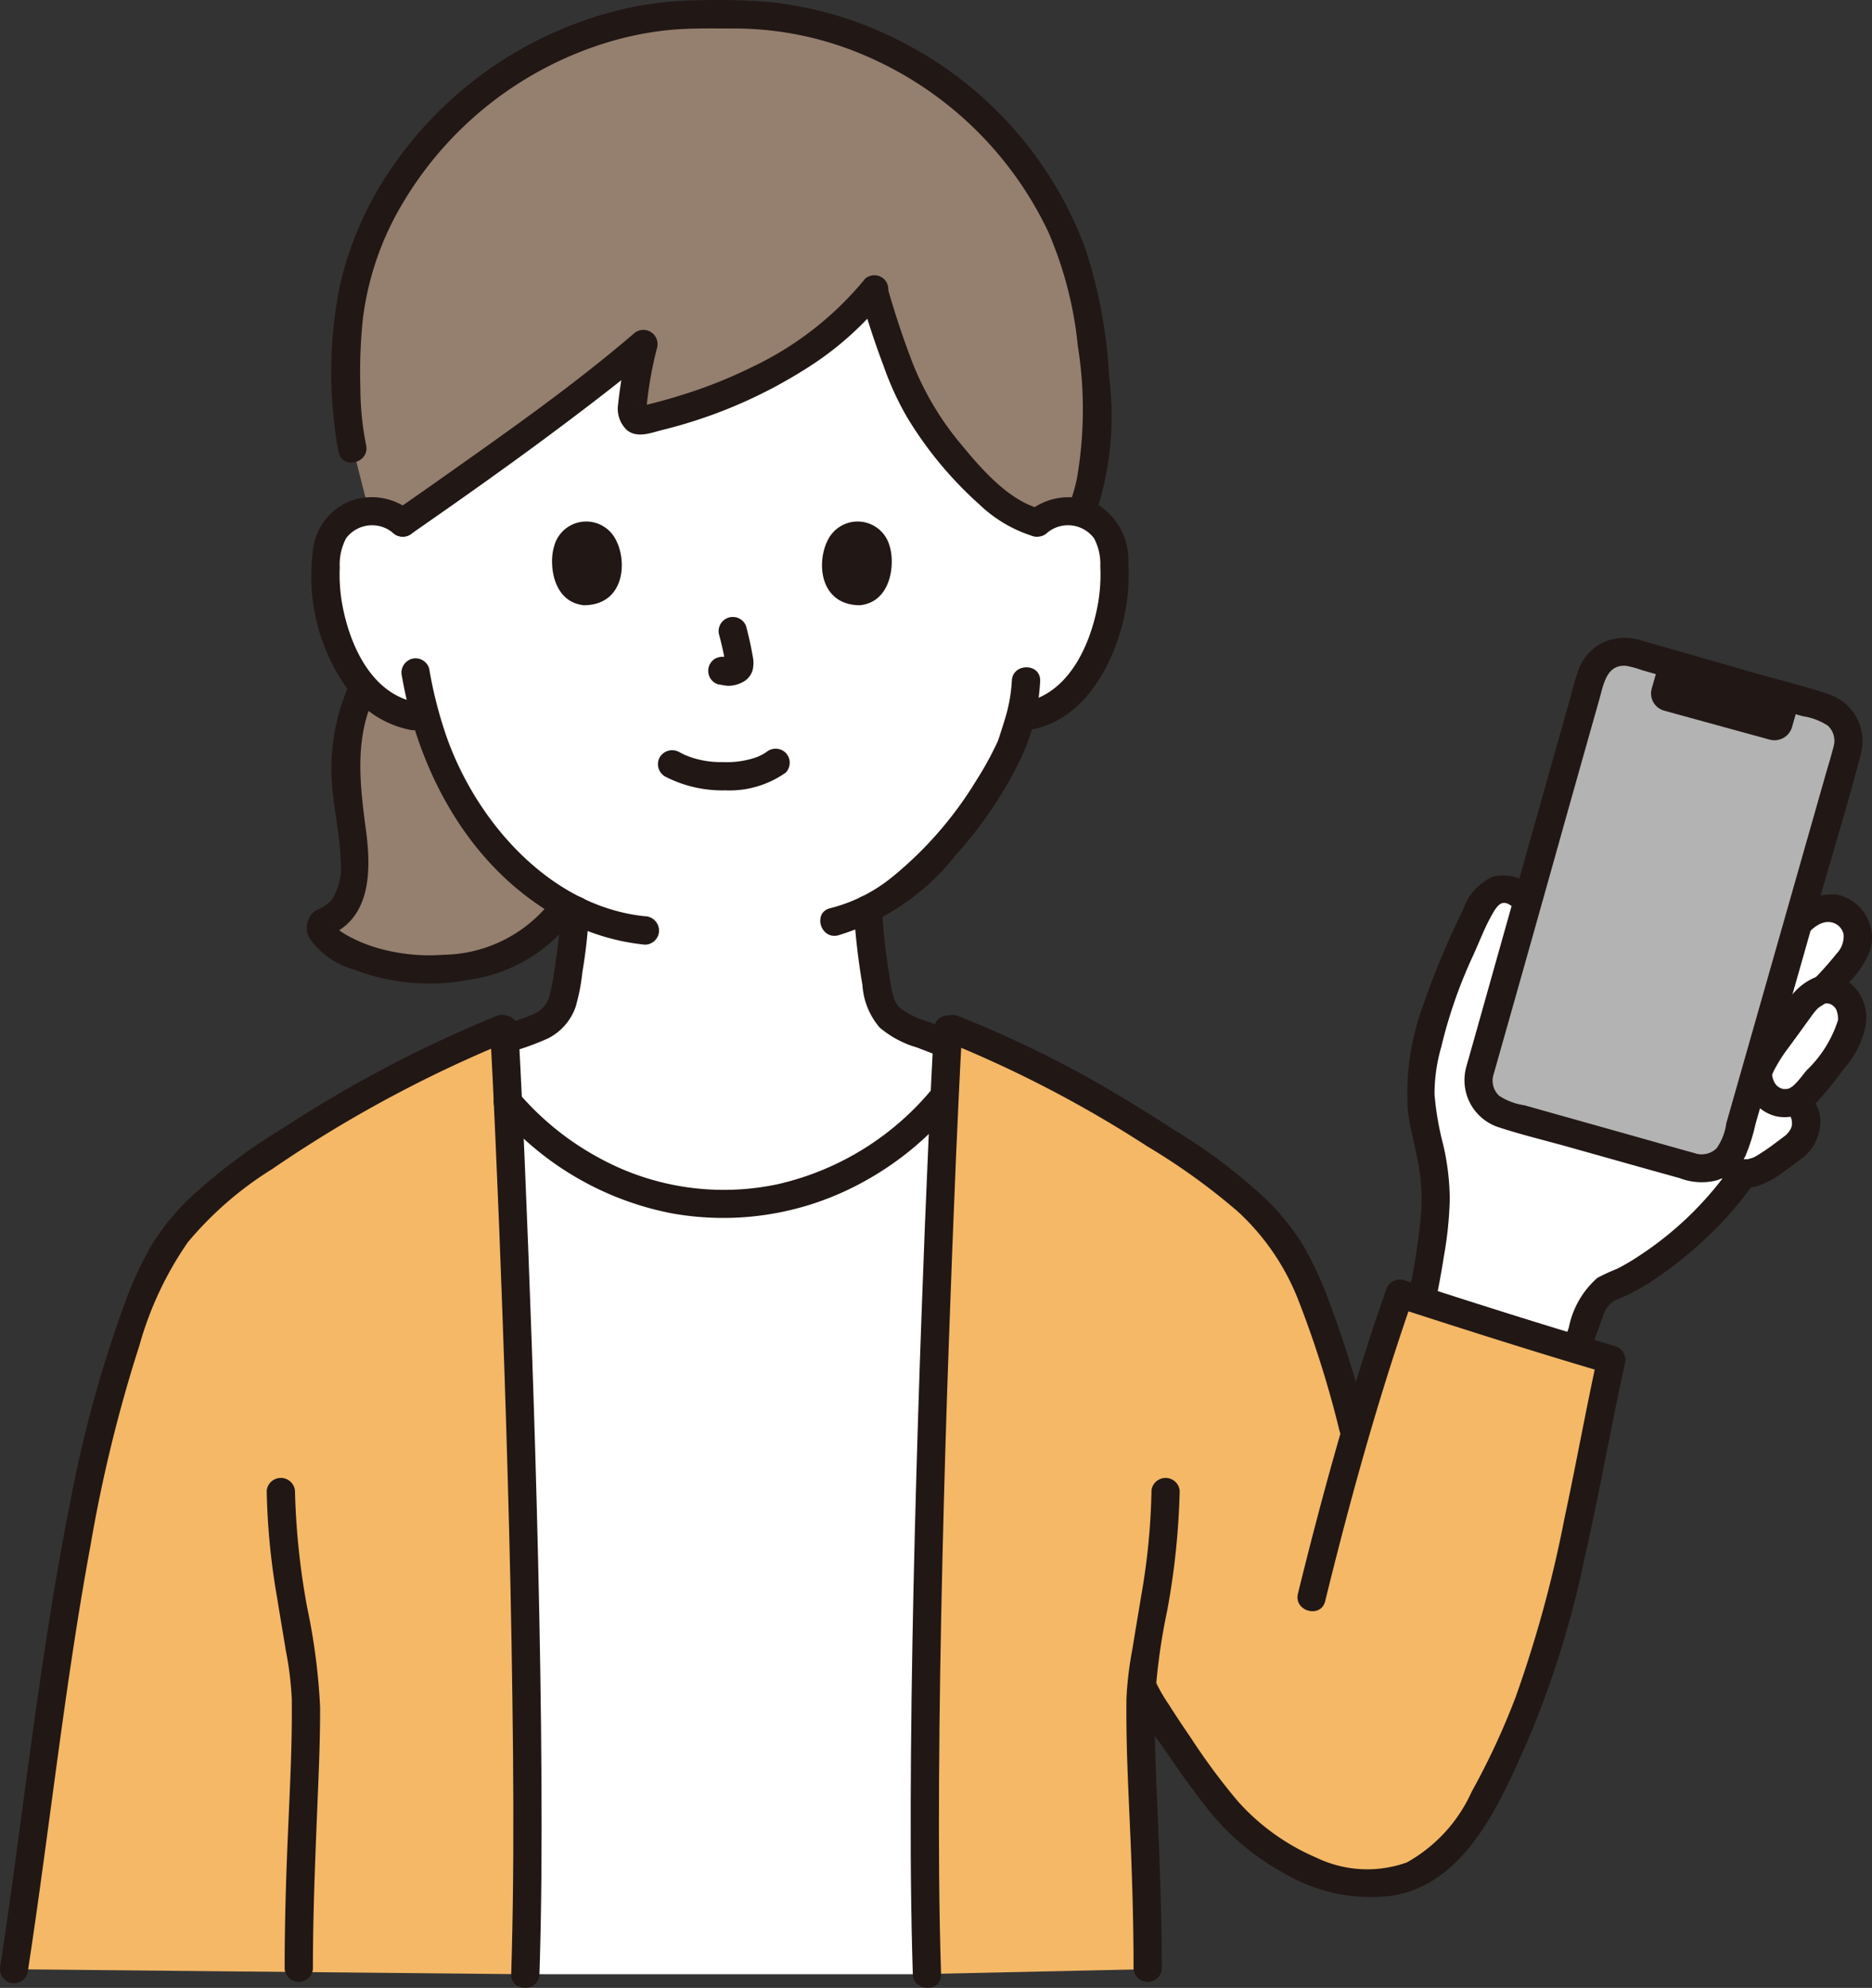<svg xmlns="http://www.w3.org/2000/svg" width="79.044" height="83.94" viewBox="0 0 79.044 83.94">
  <rect x="0" y="0" width="79.044" height="83.94" fill="#333333" stroke="none"/>
  <g id="_244_color" data-name="244_color" transform="translate(0.031 0.023)">
    <path id="パス_640" data-name="パス 640" d="M85.31,52.57a2,2,0,0,1,1.6-.467,1.886,1.886,0,0,1,1.356.9,2.664,2.664,0,0,1,.279,1.072,7.988,7.988,0,0,1-.814,4.234,5.075,5.075,0,0,1-1.313,1.723,3.364,3.364,0,0,1-1.566.706l-.268.042c-.129.481-.274.886-.344,1.1-.449,1.22-2.935,5.4-6.082,7.012a19.786,19.786,0,0,0,.293,2.715c.174.992.122,1.88,1.5,2.377.092.035,1.644.639,1.785.7,0,0-.058,7.8-10.014,7.8s-8.732-8.16-8.732-8.16c.266-.09.908-.3,1-.336,1.38-.5,1.325-1.385,1.5-2.377a19.529,19.529,0,0,0,.3-2.684,11.829,11.829,0,0,1-3.709-3.055,13.581,13.581,0,0,1-2.589-5.053l-.51-.079a3.364,3.364,0,0,1-1.566-.706A5.075,5.075,0,0,1,56.1,58.311a7.989,7.989,0,0,1-.813-4.235A2.661,2.661,0,0,1,55.562,53a1.886,1.886,0,0,1,1.356-.9,2,2,0,0,1,1.6.467S56.03,40.6,72.054,40.6,85.31,52.57,85.31,52.57Z" transform="translate(-41.539 -30.523)" fill="#fff"/>
    <path id="パス_641" data-name="パス 641" d="M60.38,128.449A6.229,6.229,0,0,0,64.55,126.2l.245-.394a12.175,12.175,0,0,1-3.279-2.822,13.581,13.581,0,0,1-2.589-5.054l-.51-.078a3.364,3.364,0,0,1-1.566-.706,4.138,4.138,0,0,1-.544-.534,6.652,6.652,0,0,0-.673,2.224,10.885,10.885,0,0,0-.075,1.483q0,.151.011.3c.059,1.081.312,2.183.365,3.26.054,1.174-.251,2.329-1.371,2.71-.044.015-.053.158-.052.195a.51.51,0,0,0,.09.251,1.731,1.731,0,0,0,.574.5A7.97,7.97,0,0,0,60.38,128.449Z" transform="translate(-40.982 -87.635)" fill="#957f6e"/>
    <path id="パス_642" data-name="パス 642" d="M90.048,15.074c-.05-.294-.1-.567-.152-.812A15.358,15.358,0,0,0,74.458,2.444,15.357,15.357,0,0,0,59.02,14.263a19.354,19.354,0,0,0,.011,6.444l.688,2.7a1.982,1.982,0,0,1,1.426.483c2.842-1.971,7.663-5.4,10.16-7.543-.205,1.274-.935,3.442-.016,3.219,3.837-.889,7.515-2.681,9.739-5.476a26.937,26.937,0,0,0,1.812,4.855c.805,1.379,3.139,4.482,5.1,4.945a2,2,0,0,1,1.6-.467,1.913,1.913,0,0,1,.249.054C90.787,21.159,90.45,17.421,90.048,15.074Z" transform="translate(-44.17 -1.839)" fill="#957f6e"/>
    <path id="パス_643" data-name="パス 643" d="M57.7,18.767a12.321,12.321,0,0,1-.241-2.4,21.517,21.517,0,0,1,.105-2.928,12.5,12.5,0,0,1,1.725-4.953,15.192,15.192,0,0,1,8.452-6.673,13.679,13.679,0,0,1,2.71-.565c.939-.093,1.886-.067,2.828-.068a13.936,13.936,0,0,1,5.41,1.109A15.156,15.156,0,0,1,86.5,9.759a16.054,16.054,0,0,1,1.252,4.825,16.973,16.973,0,0,1-.044,5.63,7.148,7.148,0,0,1-.384,1.239.6.6,0,0,0,.417.734.612.612,0,0,0,.734-.417,12.953,12.953,0,0,0,.6-5.872,20.973,20.973,0,0,0-.993-5.392,16.067,16.067,0,0,0-7.632-8.692A15.727,15.727,0,0,0,74.712.061,27.63,27.63,0,0,0,71.75-.012a14.869,14.869,0,0,0-2.994.328A16.406,16.406,0,0,0,59,6.753a14.468,14.468,0,0,0-2.4,5.256,18.3,18.3,0,0,0-.24,5.861,10.473,10.473,0,0,0,.188,1.214c.17.749,1.321.432,1.151-.317Z" transform="translate(-42.273 0)" fill="#211715"/>
    <path id="パス_644" data-name="パス 644" d="M146.169,48.545c.278.95.587,1.893.937,2.819a12.68,12.68,0,0,0,.99,2.164,16.092,16.092,0,0,0,3.057,3.69,5.729,5.729,0,0,0,2.289,1.345.6.6,0,0,0,.317-1.151c-1.332-.333-2.477-1.641-3.346-2.694a12.5,12.5,0,0,1-2.068-3.444c-.388-1-.724-2.017-1.024-3.045a.6.6,0,0,0-1.151.317Z" transform="translate(-109.83 -35.939)" fill="#211715"/>
    <path id="パス_645" data-name="パス 645" d="M86.078,46.912A13.8,13.8,0,0,1,81.351,50.6a20.13,20.13,0,0,1-2.909,1.167q-.781.249-1.579.442c-.065.016-.135.029-.2.048-.1.029-.112-.02-.032.017-.036-.017-.081-.048.044.012a.555.555,0,0,1,.149.088.156.156,0,0,1,.057.083c0-.017-.011-.114-.012-.033s0-.057,0-.075a15.928,15.928,0,0,1,.448-2.554.6.6,0,0,0-1-.581c-2.508,2.15-5.229,4.061-7.921,5.965q-1.057.747-2.12,1.485a.612.612,0,0,0-.214.817.6.6,0,0,0,.816.214c2.81-1.95,5.6-3.934,8.3-6.034.67-.521,1.333-1.05,1.977-1.6l-1-.581a19.575,19.575,0,0,0-.49,2.756,1.235,1.235,0,0,0,.392,1.051c.436.332.99.109,1.463-.014a20.393,20.393,0,0,0,6.542-2.891,13.345,13.345,0,0,0,2.851-2.628.615.615,0,0,0,0-.844.6.6,0,0,0-.844,0Z" transform="translate(-49.603 -35.136)" fill="#211715"/>
    <path id="パス_646" data-name="パス 646" d="M54,114.487a8.834,8.834,0,0,0-.762,4.956c.1.9.286,1.8.314,2.7a2.544,2.544,0,0,1-.4,1.668,2.021,2.021,0,0,1-.681.436.9.9,0,0,0-.221,1.185,3.394,3.394,0,0,0,1.834,1.288,8.886,8.886,0,0,0,4.873.442,6.607,6.607,0,0,0,4.314-2.489c.435-.636-.6-1.233-1.03-.6a5.854,5.854,0,0,1-4.342,2.031,7.914,7.914,0,0,1-2.782-.282,6.017,6.017,0,0,1-1.063-.414,3.874,3.874,0,0,1-.532-.311c-.057-.042-.117-.122-.176-.155-.075-.042-.006-.067-.029.014l-.153.263.027-.032-.263.154c1.908-.69,1.915-2.771,1.691-4.469-.259-1.947-.513-3.959.407-5.783.345-.684-.684-1.289-1.03-.6Z" transform="translate(-39.194 -85.811)" fill="#211715"/>
    <path id="パス_647" data-name="パス 647" d="M173.365,85.918a1.372,1.372,0,0,1,1.97.236,2.294,2.294,0,0,1,.265,1.182,7.135,7.135,0,0,1-.085,1.508c-.3,1.761-1.229,3.908-3.191,4.246a.6.6,0,0,0-.417.734.611.611,0,0,0,.734.417c2.031-.348,3.237-2.268,3.793-4.1a8.433,8.433,0,0,0,.35-2.971,2.762,2.762,0,0,0-1.268-2.423,2.62,2.62,0,0,0-2.994.328.6.6,0,0,0,0,.844.609.609,0,0,0,.844,0Z" transform="translate(-129.172 -63.449)" fill="#211715"/>
    <path id="パス_648" data-name="パス 648" d="M147.34,113.88a6.707,6.707,0,0,1-.317,1.691c-.063.213-.134.424-.2.635-.019.057-.038.114-.058.171s-.091.21-.014.039a13.383,13.383,0,0,1-.891,1.632,15.9,15.9,0,0,1-3.55,4.095,6.763,6.763,0,0,1-2.632,1.332c-.748.172-.432,1.323.317,1.151a9.976,9.976,0,0,0,4.993-3.413,17.233,17.233,0,0,0,2.748-4.093,8.738,8.738,0,0,0,.8-3.24C148.558,113.112,147.365,113.113,147.34,113.88Z" transform="translate(-104.647 -85.15)" fill="#211715"/>
    <path id="パス_649" data-name="パス 649" d="M57.112,85.066a2.611,2.611,0,0,0-2.639-.492,2.548,2.548,0,0,0-1.591,2.22,8.191,8.191,0,0,0,1.434,5.663,4.281,4.281,0,0,0,2.675,1.776.614.614,0,0,0,.734-.417.6.6,0,0,0-.417-.734c-1.962-.337-2.89-2.485-3.191-4.246a7.117,7.117,0,0,1-.087-1.452,2.4,2.4,0,0,1,.267-1.238,1.371,1.371,0,0,1,1.97-.236.612.612,0,0,0,.844,0,.6.6,0,0,0,0-.844Z" transform="translate(-39.715 -63.44)" fill="#211715"/>
    <path id="パス_650" data-name="パス 650" d="M68.17,112.564c.727,4.193,3,8.3,6.885,10.321a9.324,9.324,0,0,0,3.371,1.008.6.6,0,0,0,.6-.6.61.61,0,0,0-.6-.6c-4.006-.415-7.127-4.008-8.385-7.617a17.874,17.874,0,0,1-.72-2.836.6.6,0,0,0-.734-.417A.61.61,0,0,0,68.17,112.564Z" transform="translate(-51.229 -84.027)" fill="#211715"/>
    <path id="パス_651" data-name="パス 651" d="M84.723,158.749a11.114,11.114,0,0,0,1.492-.546,2.362,2.362,0,0,0,1.167-1.313,8.129,8.129,0,0,0,.291-1.477,21.2,21.2,0,0,0,.282-2.638c.032-.768-1.162-.767-1.193,0a18.516,18.516,0,0,1-.222,2.218,11.73,11.73,0,0,1-.255,1.42c-.013.045-.029.089-.044.133-.021.062.033-.06-.015.038-.025.05-.05.1-.081.149,0,0-.1.145-.041.067a1.3,1.3,0,0,1-.527.391,10.621,10.621,0,0,1-1.173.408.611.611,0,0,0-.417.734A.6.6,0,0,0,84.723,158.749Z" transform="translate(-63.115 -114.375)" fill="#211715"/>
    <path id="パス_652" data-name="パス 652" d="M144.958,152.66a29,29,0,0,0,.366,3.2,3.049,3.049,0,0,0,.726,1.792,4.247,4.247,0,0,0,1.579.845c.449.174.9.344,1.346.528a.6.6,0,0,0,.734-.417.612.612,0,0,0-.417-.734c-.394-.163-.794-.313-1.19-.467a3.83,3.83,0,0,1-1.161-.553,1.02,1.02,0,0,1-.312-.516,6.183,6.183,0,0,1-.164-.86,25.054,25.054,0,0,1-.314-2.818c-.03-.766-1.223-.77-1.193,0Z" transform="translate(-108.939 -114.288)" fill="#211715"/>
    <path id="パス_653" data-name="パス 653" d="M86.95,223.175c.338-10.382-.363-28.842-.741-36.84a11.786,11.786,0,0,0,18.448-.251c-.374,7.858-1.094,26.6-.752,37.09" transform="translate(-64.797 -139.834)" fill="#fff"/>
    <path id="パス_654" data-name="パス 654" d="M23.944,214.521c.4-12.174-.636-35.457-.9-39.955a50.4,50.4,0,0,0-9.749,5.21,14.348,14.348,0,0,0-4.642,4.3,16.266,16.266,0,0,0-1.231,2.758c-2.732,7.312-3.813,19.314-5.07,27.477" transform="translate(-1.792 -131.18)" fill="#f4b867"/>
    <path id="パス_655" data-name="パス 655" d="M45.26,251.38a29.409,29.409,0,0,0,.44,4.525c.118.737.246,1.473.365,2.21a14.034,14.034,0,0,1,.253,2.041c.028,2.223-.117,4.444-.2,6.664-.061,1.588-.1,3.177-.1,4.767a.6.6,0,0,0,1.193,0c0-2.63.124-5.254.229-7.881.043-1.063.078-2.128.075-3.192a26.318,26.318,0,0,0-.541-4.174,30.907,30.907,0,0,1-.52-4.961.6.6,0,0,0-1.193,0Z" transform="translate(-34.03 -188.461)" fill="#211715"/>
    <path id="パス_656" data-name="パス 656" d="M83.179,172.988c.089,1.534.158,3.069.227,4.6q.168,3.75.3,7.5.165,4.57.282,9.142.118,4.691.163,9.383c.022,2.8.021,5.592-.052,8.386q-.012.448-.026.9c-.025.768,1.169.767,1.193,0,.088-2.721.1-5.445.085-8.166-.016-3.108-.069-6.218-.142-9.327q-.109-4.625-.273-9.249-.136-3.886-.3-7.77c-.073-1.68-.149-3.36-.241-5.039q-.01-.182-.021-.364c-.044-.764-1.238-.769-1.193,0Z" transform="translate(-62.519 -129.562)" fill="#211715"/>
    <path id="パス_657" data-name="パス 657" d="M84.006,184.968a12.85,12.85,0,0,0,7.343,4.285,12.251,12.251,0,0,0,8.2-1.39,12.923,12.923,0,0,0,3.743-3.146.615.615,0,0,0,0-.844.6.6,0,0,0-.844,0,11.891,11.891,0,0,1-6.621,4.149,10.95,10.95,0,0,1-7.5-1.084,11.936,11.936,0,0,1-3.485-2.815.6.6,0,0,0-.844,0,.609.609,0,0,0,0,.844Z" transform="translate(-63.014 -138.042)" fill="#211715"/>
    <path id="パス_658" data-name="パス 658" d="M21,172.349a53,53,0,0,0-9.042,4.74,24.252,24.252,0,0,0-4.053,3.047,10.274,10.274,0,0,0-1.558,1.955,15.039,15.039,0,0,0-1.133,2.481,52.658,52.658,0,0,0-2.287,8.376c-.625,3.127-1.1,6.282-1.542,9.439-.47,3.36-.884,6.728-1.4,10.081A.616.616,0,0,0,.4,213.2a.6.6,0,0,0,.734-.417c.926-6.023,1.554-12.09,2.663-18.085a61.384,61.384,0,0,1,2.058-8.409A14.493,14.493,0,0,1,7.9,181.93a14.807,14.807,0,0,1,3.565-3.093A53.581,53.581,0,0,1,21.32,173.5a.615.615,0,0,0,.417-.734.6.6,0,0,0-.734-.417Z" transform="translate(0 -129.498)" fill="#211715"/>
    <path id="パス_659" data-name="パス 659" d="M246.253,171.582a29.767,29.767,0,0,1,1.215-3.359,1.345,1.345,0,0,1,.7-.53,14.488,14.488,0,0,0,5.539-4.765,1.44,1.44,0,0,0,.712-.149,13.179,13.179,0,0,0,1.447-1,1.318,1.318,0,0,0,.463-.753,1.4,1.4,0,0,0-.08-.726.885.885,0,0,0-.385-.406l.03-.013a2.12,2.12,0,0,0,.727-.662l.744-.927a4.793,4.793,0,0,0,.791-1.223,2.017,2.017,0,0,0,.117-.443,1.452,1.452,0,0,0-.17-.967,1.035,1.035,0,0,0-1.035-.483q.468-.469.892-.978a2.322,2.322,0,0,0,.554-.966,1.251,1.251,0,0,0-1.3-1.508,2.5,2.5,0,0,0-1.609,1.112l-2.02,1.392-7.92-.928-.989-1.747a1.623,1.623,0,0,0-1.114-.638c-.6.021-.956.659-1.193,1.211a27.527,27.527,0,0,0-1.7,4.167,18.536,18.536,0,0,0-.587,2.626c-.149,1.4.423,2.76.577,4.156a12.079,12.079,0,0,1-.2,3.32,27.382,27.382,0,0,1-.766,3.583" transform="translate(-180.121 -113.409)" fill="#fff"/>
    <path id="パス_660" data-name="パス 660" d="M243.288,149.342a1.932,1.932,0,0,0-1.962-.736A2.347,2.347,0,0,0,240.06,150a34.455,34.455,0,0,0-1.679,4.008,10.79,10.79,0,0,0-.655,4.522c.109.794.327,1.566.466,2.354a8.736,8.736,0,0,1,.043,2.425,28.48,28.48,0,0,1-.928,4.724.6.6,0,0,0,1.151.317,33.879,33.879,0,0,0,.785-3.7,15.711,15.711,0,0,0,.249-2.412,10.441,10.441,0,0,0-.273-2.29,12.555,12.555,0,0,1-.37-2.138,7.147,7.147,0,0,1,.283-2,20.33,20.33,0,0,1,1.306-3.779c.291-.622.531-1.293.88-1.885.093-.158.238-.4.434-.423.261-.032.533.3.691.463.541.547,1.385-.3.844-.844Z" transform="translate(-178.308 -111.619)" fill="#211715"/>
    <path id="パス_661" data-name="パス 661" d="M298.766,153.91c.326-.394.837-1.08,1.435-.915a.651.651,0,0,1,.472.52,1.067,1.067,0,0,1-.306.8,13.657,13.657,0,0,1-3.515,3.108c-.648.408-.05,1.442.6,1.031a16,16,0,0,0,2.41-1.855,14.943,14.943,0,0,0,1.069-1.111,3.908,3.908,0,0,0,.858-1.315,1.863,1.863,0,0,0-1.395-2.359,2.657,2.657,0,0,0-2.476,1.248.613.613,0,0,0,0,.844.6.6,0,0,0,.844,0Z" transform="translate(-222.857 -114.061)" fill="#211715"/>
    <path id="パス_662" data-name="パス 662" d="M294.144,185.551a1.6,1.6,0,0,1,.168.093c-.109-.067.032.037.054.054.029.032.025.024-.014-.025a.609.609,0,0,1,.048.081c-.066-.124,0,.039.012.075s.026.211.019.079a1.53,1.53,0,0,1,0,.212c.009-.107,0,0-.018.044s-.021.067-.034.1c.025-.061.023-.06-.007,0-.03.045-.054.093-.085.137.067-.1-.06.062-.08.081s-.06.05-.09.076c.171-.149.089-.068.045-.035q-.177.135-.357.267a9.536,9.536,0,0,1-.872.6c-.03.017-.061.033-.092.05-.012.006-.081.036-.008.006-.075.03-.151.047-.226.071-.122.04.047.013-.07.012-.038,0-.076,0-.114,0,.064.012.06.011-.012,0a.973.973,0,0,1-.112-.034l.055.021a.687.687,0,0,1-.069-.043q.091.075.014.011a1.228,1.228,0,0,1-.111-.117.6.6,0,0,0-.844,0,.615.615,0,0,0,0,.844,1.566,1.566,0,0,0,1.666.436,3.47,3.47,0,0,0,.991-.529c.265-.185.525-.377.781-.573a1.983,1.983,0,0,0,.837-1.372,1.6,1.6,0,0,0-.872-1.648.611.611,0,0,0-.817.214.6.6,0,0,0,.214.816Z" transform="translate(-218.8 -138.603)" fill="#211715"/>
    <path id="パス_663" data-name="パス 663" d="M271.06,197.878a14.233,14.233,0,0,1-3.765,3.6,9.114,9.114,0,0,1-.94.553,8.282,8.282,0,0,0-.83.382,3.764,3.764,0,0,0-1.207,2.106c-.235.653-.444,1.314-.653,1.976-.232.734.92,1.048,1.151.317.174-.551.348-1.1.537-1.647.127-.366.259-.731.4-1.091a1.138,1.138,0,0,1,.472-.689c.025-.013.181-.083.089-.044.079-.033.16-.063.239-.1.157-.066.312-.137.463-.215a9.542,9.542,0,0,0,.949-.569,17.091,17.091,0,0,0,2.083-1.662,14.653,14.653,0,0,0,2.039-2.314.6.6,0,0,0-.214-.816.609.609,0,0,0-.816.214Z" transform="translate(-198.108 -148.477)" fill="#211715"/>
    <path id="パス_664" data-name="パス 664" d="M166.43,214.207c0-5.109-.366-8.516-.294-11.788.01-.083.021-.165.032-.249.075.172.113.264.113.264a39.084,39.084,0,0,0,3.719,5.3,8.868,8.868,0,0,0,5.741,2.846,4.5,4.5,0,0,0,3.913-2.075,23.7,23.7,0,0,0,2.51-4.72c1.809-4.051,3.079-11.885,3.842-15.32-2.533-.746-7.1-2.2-8.936-2.791-.614,1.758-1.241,3.707-1.892,5.95a43.247,43.247,0,0,0-1.46-4.9,16.266,16.266,0,0,0-1.231-2.758,14.348,14.348,0,0,0-4.642-4.3,50.2,50.2,0,0,0-9.837-5.243c-.259,4.416-1.3,27.783-.9,39.987" transform="translate(-118 -131.08)" fill="#f4b867"/>
    <path id="パス_665" data-name="パス 665" d="M192.311,251.379a28.3,28.3,0,0,1-.434,4.44c-.12.738-.249,1.475-.365,2.214a14.882,14.882,0,0,0-.258,2.123c-.028,2.223.117,4.444.2,6.664.061,1.588.1,3.177.1,4.767a.6.6,0,0,0,1.193,0c0-2.63-.124-5.254-.23-7.881-.043-1.063-.078-2.128-.075-3.192a25.99,25.99,0,0,1,.536-4.089,31.711,31.711,0,0,0,.524-5.047.6.6,0,0,0-1.193,0Z" transform="translate(-143.721 -188.459)" fill="#211715"/>
    <path id="パス_666" data-name="パス 666" d="M159.776,173.5a50.336,50.336,0,0,1,8.387,4.382,27.113,27.113,0,0,1,3.81,2.743,10.035,10.035,0,0,1,2.6,3.843,43.624,43.624,0,0,1,1.716,5.483.6.6,0,0,0,1.151-.317,44.305,44.305,0,0,0-1.555-5.064,15.27,15.27,0,0,0-1.1-2.432,10.15,10.15,0,0,0-1.515-1.93,22.762,22.762,0,0,0-3.892-2.968c-1.362-.882-2.743-1.735-4.168-2.511a47.645,47.645,0,0,0-5.108-2.38.6.6,0,0,0-.734.417.611.611,0,0,0,.417.734Z" transform="translate(-119.745 -129.496)" fill="#211715"/>
    <path id="パス_667" data-name="パス 667" d="M200.126,230.854c.867-3.531,1.818-7.043,2.938-10.5q.378-1.167.782-2.324l-.734.417c2.968.962,5.942,1.91,8.936,2.791l-.417-.734c-.5,2.275-.91,4.571-1.4,6.849a51.673,51.673,0,0,1-2.07,7.573,30.892,30.892,0,0,1-1.847,3.972,6.454,6.454,0,0,1-2.741,2.991,4.953,4.953,0,0,1-3.815-.2,9.4,9.4,0,0,1-3.308-2.37,27.131,27.131,0,0,1-1.989-2.68c-.321-.469-.637-.943-.941-1.423a6.906,6.906,0,0,1-.52-.889.6.6,0,0,0-.817-.214.612.612,0,0,0-.214.817,13.9,13.9,0,0,0,1.293,2.066c.646.956,1.311,1.9,2.036,2.8a10.454,10.454,0,0,0,3.083,2.54,7.15,7.15,0,0,0,4.546.96c3.178-.486,4.63-4.034,5.78-6.619a41.353,41.353,0,0,0,2.387-7.71c.616-2.7,1.09-5.438,1.689-8.146a.61.61,0,0,0-.417-.734c-2.993-.881-5.967-1.829-8.936-2.791a.608.608,0,0,0-.734.417c-1.082,3.1-2.014,6.251-2.854,9.425q-.449,1.7-.866,3.4c-.183.746.967,1.064,1.151.317Z" transform="translate(-144.202 -163.269)" fill="#211715"/>
    <path id="パス_668" data-name="パス 668" d="M251.1,128.382c1.237-4.357,3.444-12.243,4.7-16.656a1.46,1.46,0,0,1,1.808-1.005l8.01,2.3a1.461,1.461,0,0,1,1,1.8c-1.419,4.99-3.452,12.144-4.727,16.605a1.46,1.46,0,0,1-1.8,1c-2.238-.632-5.748-1.614-7.981-2.245a1.46,1.46,0,0,1-1.008-1.8Z" transform="translate(-188.645 -83.166)" fill="#b3b3b3"/>
    <path id="パス_669" data-name="パス 669" d="M249.883,126.771q1.513-5.329,3.006-10.664.735-2.613,1.474-5.226c.169-.6.3-1.464,1.124-1.392a3.735,3.735,0,0,1,.661.179l.751.215,1.528.438,3.077.882,1.438.412a2.637,2.637,0,0,1,1.063.4.872.872,0,0,1,.244.877c-.112.448-.253.89-.379,1.334l-.821,2.883q-1.664,5.85-3.332,11.7a2.376,2.376,0,0,1-.407,1.049.9.9,0,0,1-.934.206c-.933-.256-1.863-.525-2.794-.786l-3-.843-1.385-.39a2.636,2.636,0,0,1-1.067-.4.872.872,0,0,1-.247-.878.6.6,0,0,0-1.151-.317,2.089,2.089,0,0,0,1.384,2.526c.97.318,1.974.557,2.959.834l3.232.909,1.437.4a2.6,2.6,0,0,0,1.553.1,2.084,2.084,0,0,0,1.221-1.019,7.577,7.577,0,0,0,.431-1.355q.414-1.45.827-2.9.928-3.259,1.855-6.517c.589-2.071,1.231-4.136,1.769-6.221a2.089,2.089,0,0,0-1.338-2.513c-.984-.339-2.014-.58-3.013-.867l-3.3-.945-1.6-.459a2.236,2.236,0,0,0-1.534.036,2.045,2.045,0,0,0-1.1,1.1,10.71,10.71,0,0,0-.366,1.218q-.381,1.346-.761,2.694-1.666,5.909-3.329,11.818l-.328,1.159A.6.6,0,0,0,249.883,126.771Z" transform="translate(-186.857 -81.396)" fill="#211715"/>
    <path id="パス_670" data-name="パス 670" d="M280.731,112.161l5.9,1.692s-.168.583-.318,1.111a.773.773,0,0,1-.949.534c-1.151-.317-3.293-.9-4.453-1.223a.753.753,0,0,1-.524-.931C280.547,112.784,280.717,112.183,280.731,112.161Z" transform="translate(-210.675 -84.291)" fill="#211715"/>
    <path id="パス_671" data-name="パス 671" d="M155.6,172.988c-.089,1.534-.158,3.069-.227,4.6q-.168,3.75-.3,7.5-.165,4.57-.282,9.142c-.079,3.127-.138,6.255-.163,9.383-.022,2.8-.021,5.592.052,8.386q.012.448.026.9c.025.766,1.218.769,1.193,0-.088-2.721-.1-5.445-.085-8.166.016-3.108.069-6.218.142-9.327q.108-4.625.274-9.249.136-3.886.3-7.77c.075-1.68.149-3.36.242-5.039q.01-.182.02-.364c.045-.767-1.149-.765-1.193,0Z" transform="translate(-116.194 -129.562)" fill="#211715"/>
    <path id="パス_672" data-name="パス 672" d="M302.5,169.481a1.452,1.452,0,0,0-.17-.967.992.992,0,0,0-1.26-.4,1.835,1.835,0,0,0-.551.43c-.353.464-.538.737-1.018,1.392a6.664,6.664,0,0,0-.913,1.473,1.221,1.221,0,0,0,.343,1.105,1.083,1.083,0,0,0,1.189.226,2.121,2.121,0,0,0,.727-.662l.744-.927a4.793,4.793,0,0,0,.791-1.223A2.018,2.018,0,0,0,302.5,169.481Z" transform="translate(-224.346 -126.263)" fill="#fff"/>
    <path id="パス_673" data-name="パス 673" d="M301.3,167.664a1.89,1.89,0,0,0-.541-1.622,1.608,1.608,0,0,0-1.478-.393,2.468,2.468,0,0,0-1.256,1.014c-.249.334-.489.674-.734,1.011a9.977,9.977,0,0,0-.861,1.28,2.032,2.032,0,0,0-.268.778,1.748,1.748,0,0,0,.174.824,1.725,1.725,0,0,0,1.165,1,1.753,1.753,0,0,0,1.641-.5,15,15,0,0,0,1.225-1.495,3.906,3.906,0,0,0,.909-1.738.615.615,0,0,0-.417-.734.6.6,0,0,0-.734.417,5.034,5.034,0,0,1-1.327,2.116c-.132.164-.259.332-.4.488a1.838,1.838,0,0,1-.177.174c-.085.07.044-.027-.047.034-.012.008-.131.076-.075.05a.7.7,0,0,1-.13.038c.023,0,.1,0-.042,0a.819.819,0,0,1-.135,0c.018,0,.055.008-.008-.008a.543.543,0,0,1-.262-.156.783.783,0,0,1-.164-.357c-.028-.1.012.079-.006-.017,0-.023-.029-.123-.008-.056s.007-.031,0-.01.055-.126.062-.139a6.374,6.374,0,0,1,.636-1.007q.343-.467.682-.937l.247-.34a3.426,3.426,0,0,1,.262-.335.942.942,0,0,1,.162-.129c.039-.025.082-.047.12-.075.129-.09-.051,0,.082-.041.006,0,.1-.016.037-.01s.083,0,.1.006c-.1-.012,0,.006.019.011.171.05-.035-.027.056.018a.9.9,0,0,1,.106.062q.05.034,0,0l.045.042c.075.073.046.045.025.019a.792.792,0,0,1,.073.117,1.073,1.073,0,0,1,.05.6.6.6,0,0,0,.6.6A.611.611,0,0,0,301.3,167.664Z" transform="translate(-222.55 -124.446)" fill="#211715"/>
    <path id="パス_674" data-name="パス 674" d="M112.013,128.305a5.278,5.278,0,0,0,2.542.587,4.122,4.122,0,0,0,2.551-.746.6.6,0,0,0,0-.844.612.612,0,0,0-.844,0c.177-.137.024-.021-.022.008s-.105.064-.16.092c-.038.02-.224.1-.076.041-.073.028-.146.056-.22.08a3.787,3.787,0,0,1-1.313.175,3.944,3.944,0,0,1-1.252-.169c-.081-.025-.159-.053-.238-.08-.025-.009-.05-.022-.077-.03.147.043.042.019,0,0-.1-.046-.2-.095-.292-.146a.61.61,0,0,0-.816.214.6.6,0,0,0,.214.816Z" transform="translate(-83.965 -95.541)" fill="#211715"/>
    <path id="パス_675" data-name="パス 675" d="M120.686,105.3a12.1,12.1,0,0,1,.285,1.3l-.021-.159a.791.791,0,0,1,0,.18l.021-.159a.446.446,0,0,1-.02.081l.06-.142a.319.319,0,0,1-.028.052l.093-.121a.272.272,0,0,1-.043.042l.121-.093a.834.834,0,0,1-.1.055l.143-.06a.76.76,0,0,1-.174.05l.159-.021a.7.7,0,0,1-.163,0l.159.021c-.061-.009-.122-.024-.184-.032a.659.659,0,0,0-.46.06.6.6,0,0,0-.214.817.572.572,0,0,0,.357.273c.134.018.264.052.4.058a1.264,1.264,0,0,0,.581-.137.822.822,0,0,0,.461-.544,1.392,1.392,0,0,0-.006-.594c-.071-.42-.168-.836-.276-1.248a.6.6,0,0,0-1.151.317Z" transform="translate(-90.366 -78.567)" fill="#211715"/>
    <path id="パス_676" data-name="パス 676" d="M93.8,89.613c-.218.707-.075,2.334,1.264,2.472,1.771-.01,1.865-1.977,1.268-2.9A1.4,1.4,0,0,0,93.8,89.613Z" transform="translate(-70.438 -66.551)" fill="#211715"/>
    <path id="パス_677" data-name="パス 677" d="M142.425,89.613c.218.707.076,2.334-1.264,2.472-1.771-.01-1.865-1.977-1.268-2.9A1.4,1.4,0,0,1,142.425,89.613Z" transform="translate(-104.885 -66.551)" fill="#211715"/>
  </g>
</svg>
